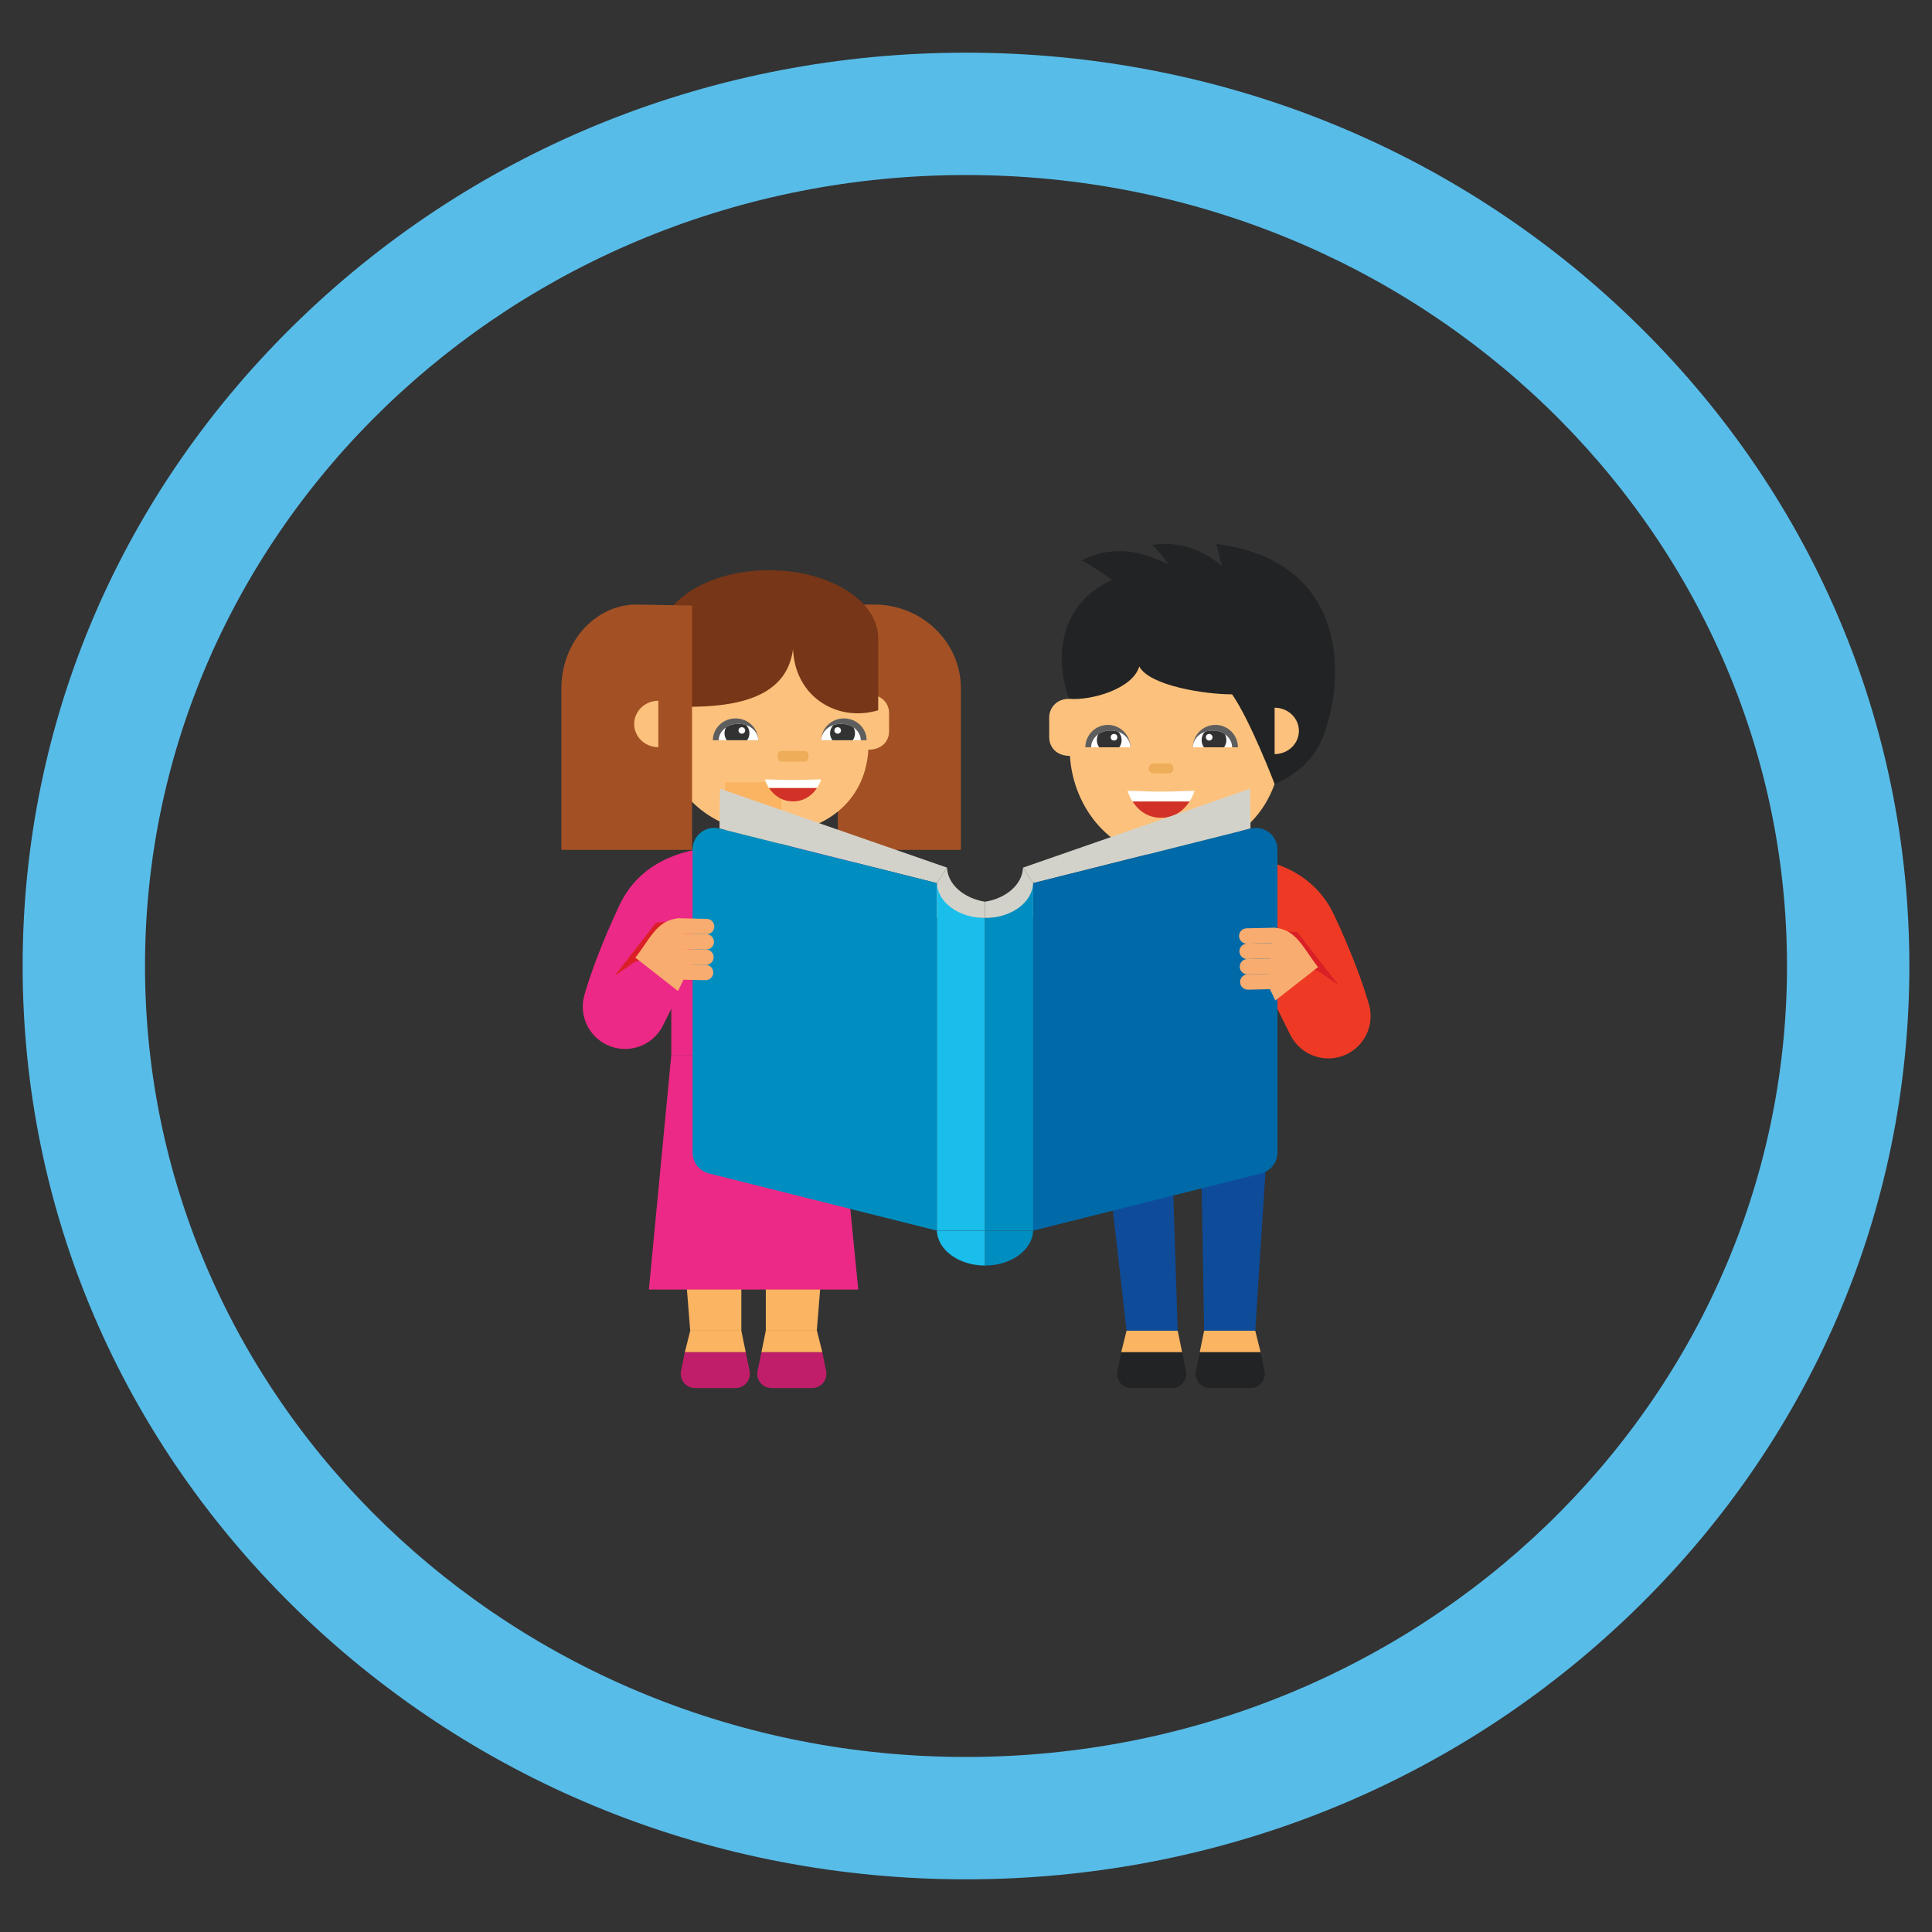 <?xml version="1.0" encoding="utf-8"?>
<!-- Generator: Adobe Illustrator 16.0.0, SVG Export Plug-In . SVG Version: 6.00 Build 0)  -->
<!DOCTYPE svg PUBLIC "-//W3C//DTD SVG 1.0//EN" "http://www.w3.org/TR/2001/REC-SVG-20010904/DTD/svg10.dtd">
<svg version="1.0" id="Capa_1" xmlns="http://www.w3.org/2000/svg" xmlns:xlink="http://www.w3.org/1999/xlink" x="0px" y="0px"
	 width="300px" height="300px" viewBox="0 0 300 300" enable-background="new 0 0 300 300" xml:space="preserve">
<rect x="0" y="0" width="300" height="300" fill="#333333" stroke="none"/>
<g>
	<path fill="#58BCE8" d="M150,27.179c70.409,0,127.485,54.989,127.485,122.821c0,67.832-57.076,122.821-127.485,122.821
		c-70.407,0-127.484-54.989-127.484-122.821C22.516,82.167,79.593,27.179,150,27.179 M150,8.179
		c-38.994,0-75.689,14.664-103.327,41.291C18.842,76.281,3.516,111.984,3.516,150c0,38.016,15.327,73.719,43.157,100.53
		C74.31,277.157,111.006,291.821,150,291.821c38.995,0,75.691-14.664,103.329-41.291c27.829-26.812,43.156-62.515,43.156-100.53
		c0-38.016-15.327-73.719-43.156-100.531C225.69,22.843,188.994,8.179,150,8.179L150,8.179z"/>
</g>
<g>
	<g>
		<path fill="#FCC27D" d="M165.989,108.514c1.727-7.929,8.224-14.56,16.001-14.56c18.743,0,26.936,38.017-1.53,38.943
			c-7.469,0-13.788-7.037-14.321-15.521c-2.117,0-3.223-1.377-3.223-2.93v-3.006C162.916,109.923,164.059,108.514,165.989,108.514
			L165.989,108.514z"/>
	</g>
	<g>
		<g>
			<path fill="#FFFFFF" d="M185.484,122.804c-0.158,0.527-0.418,1.104-0.771,1.654h-8.846c-0.35-0.55-0.609-1.127-0.774-1.654
				c1.378,0,3.263,0.121,5.157,0.121C182.164,122.925,184.085,122.804,185.484,122.804z"/>
		</g>
	</g>
	<g>
		<path fill="#D13127" d="M184.713,124.458c-0.866,1.346-2.32,2.536-4.424,2.529c-2.107,0.007-3.556-1.184-4.422-2.529H184.713z"/>
	</g>
	<g>
		<path fill="#5E5E5E" d="M172.026,112.561c-1.927,0-3.488,1.556-3.498,3.482h6.996
			C175.515,114.116,173.953,112.561,172.026,112.561z"/>
		<path fill="#FFFFFF" d="M175.524,116.043h-6.095c0.006-0.815,0.438-1.539,1.114-2.025c0.308-0.305,1.597-0.895,3.114-0.387
			C174.743,114.024,175.518,114.951,175.524,116.043z"/>
		<path fill="#333232" d="M173.804,116.043h-3.123c-0.432-0.597-0.474-1.384-0.137-2.025c0.308-0.305,1.603-0.889,3.114-0.387
			C174.289,114.31,174.328,115.329,173.804,116.043z"/>
		<circle fill="#FFFFFF" cx="172.991" cy="114.479" r="0.515"/>
	</g>
	<g>
		<path fill="#5E5E5E" d="M188.729,112.561c1.927,0,3.488,1.556,3.498,3.482h-6.999
			C185.237,114.116,186.799,112.561,188.729,112.561z"/>
		<path fill="#FFFFFF" d="M185.228,116.043h6.095c-0.004-0.815-0.438-1.539-1.114-2.025c-0.308-0.305-1.594-0.895-3.114-0.387
			C186.012,114.024,185.234,114.951,185.228,116.043z"/>
		<path fill="#333232" d="M186.951,116.043h3.12c0.432-0.597,0.474-1.384,0.137-2.025c-0.308-0.305-1.603-0.889-3.114-0.387
			C186.465,114.31,186.428,115.329,186.951,116.043z"/>
		<path fill="#FFFFFF" d="M187.246,114.479c0,0.282,0.232,0.514,0.518,0.514c0.283,0,0.512-0.231,0.512-0.514
			c0-0.286-0.229-0.512-0.512-0.512C187.479,113.967,187.246,114.192,187.246,114.479z"/>
	</g>
	<path fill="#EDAD59" d="M182.212,119.322c0,0.428-0.346,0.774-0.777,0.774h-2.292c-0.428,0-0.777-0.347-0.777-0.774l0,0
		c0-0.429,0.35-0.778,0.777-0.778h2.292C181.866,118.544,182.212,118.894,182.212,119.322L182.212,119.322z"/>
	<path fill="#A35124" d="M130.093,131.971h19.118v-25.054c0-7.198-6.031-13.042-13.477-13.042h-5.641V131.971z"/>
	<g>
		<path fill="#FCC27D" d="M134.988,107.873c-1.72-7.641-8.192-14.03-15.938-14.03c-7.742,0-14.22,6.39-15.934,14.03
			c-1.914,0-3.066,1.349-3.066,2.818v2.898c0,1.494,1.104,2.821,3.212,2.821c3.304,17.426,30.573,17.268,31.577,0
			c2.107,0,3.212-1.327,3.212-2.821v-2.898C138.051,109.231,136.908,107.873,134.988,107.873L134.988,107.873z"/>
	</g>
	<path fill="#222324" d="M188.811,84.467c0.248,0.292,0.619,2.691,1.029,3.491c-3.035-2.555-6.535-3.968-10.947-3.346
		c0.508,0.385,1.51,1.613,2.576,3c-2.593-1.035-7.271-3.688-13.575-0.565c0.797,0.261,2.896,1.66,4.828,3.028
		c-6.243,2.609-9.806,9.446-6.732,18.438c3.44,0.302,9.878-1.526,10.915-5.021c1.609,3,10.202,4.326,14.418,4.326
		c2.859,4.117,6.599,13.913,6.599,13.913s5.44-1.924,7.511-7.288C209.059,105.035,209.259,87.016,188.811,84.467z"/>
	<path fill="#EE3A24" d="M181.99,133.748c0,0,19.006-4.802,25.164,8.323c2.848,6.068,4.479,10.671,5.412,13.864
		c0.901,3.094-0.568,6.387-3.479,7.777c-3.231,1.541-7.107,0.211-8.71-2.99l-2.457-4.924l0.321-7.964L181.99,133.748z"/>
	<g>
		<path fill="#0E4C9A" d="M181.727,171.453l1.148,35.18h-7.941l-3.999-35.18c0-2.732,2.202-4.938,4.938-4.938h0.921
			C179.518,166.516,181.727,168.721,181.727,171.453z"/>
		<path fill="#0E4C9A" d="M194.915,206.633h-7.938l-0.597-35.18c0-2.732,2.209-4.938,4.933-4.938h0.92
			c2.727,0,4.939,2.205,4.939,4.938L194.915,206.633z"/>
	</g>
	<g>
		<polygon fill="#FBB461" points="183.559,209.975 174.1,209.975 174.934,206.633 182.875,206.633 		"/>
	</g>
	<path fill="#222324" d="M182,215.533h-6.333c-1.396,0-2.435-1.283-2.155-2.65l0.588-2.908h9.459l0.6,2.908
		C184.431,214.25,183.396,215.533,182,215.533z"/>
	<g>
		<polygon fill="#FBB461" points="186.291,209.975 195.75,209.975 194.915,206.633 186.977,206.633 		"/>
	</g>
	<path fill="#222324" d="M187.85,215.533h6.332c1.396,0,2.432-1.283,2.158-2.65l-0.59-2.908h-9.459l-0.597,2.908
		C185.418,214.25,186.453,215.533,187.85,215.533z"/>
	<path fill="#EC2986" d="M121.33,132.278c0,0-19.007-4.802-25.165,8.326c-2.844,6.063-4.476,10.665-5.409,13.861
		c-0.905,3.095,0.565,6.39,3.476,7.776c3.234,1.547,7.107,0.213,8.71-2.99l2.46-4.92l-0.324-7.963L121.33,132.278z"/>
	<path fill="#EC2986" d="M113.832,132.278c0,0,19.007-4.802,25.165,8.326c2.844,6.063,4.476,10.665,5.409,13.861
		c0.905,3.095-0.565,6.39-3.476,7.776c-3.234,1.547-7.107,0.213-8.709-2.99l-2.46-4.92l0.324-7.963L113.832,132.278z"/>
	<polygon fill="#FBB461" points="115.115,172.281 115.115,206.633 107.176,206.633 104.291,170.537 	"/>
	<polygon fill="#FBB461" points="129.741,170.537 126.833,206.633 118.914,206.633 118.914,173.225 	"/>
	<rect x="112.594" y="121.465" fill="#FBB461" width="8.735" height="13.337"/>
	<path fill="#763617" d="M119.431,88.542c-9.367,0-16.953,4.729-16.953,10.551v10.548c9.132,0.451,19.499-0.022,20.664-8.824
		c0.317,7.425,6.907,11.373,13.227,9.472V99.093l0,0C136.369,93.271,128.779,88.542,119.431,88.542z"/>
	<rect x="104.238" y="138.186" fill="#EC2986" width="25.457" height="25.717"/>
	<polygon fill="#EC2986" points="129.693,163.902 104.23,163.902 100.758,200.24 133.271,200.24 	"/>
	<g>
		<g>
			<path fill="#FFFFFF" d="M127.503,121.026c-0.13,0.432-0.35,0.901-0.648,1.343h-7.434c-0.295-0.441-0.508-0.911-0.645-1.343
				c1.159,0,2.739,0.099,4.323,0.099C124.716,121.125,126.326,121.026,127.503,121.026z"/>
		</g>
		<path fill="#D13127" d="M126.855,122.369c-0.727,1.099-1.945,2.069-3.717,2.066c-1.771,0.003-2.983-0.968-3.717-2.066H126.855z"/>
	</g>
	<path fill="#EDAD59" d="M125.554,117.421c0,0.47-0.267,0.838-0.597,0.838h-3.634c-0.33,0-0.597-0.368-0.597-0.838l0,0
		c0-0.464,0.267-0.835,0.597-0.835h3.634C125.288,116.586,125.554,116.957,125.554,117.421L125.554,117.421z"/>
	<g>
		<polygon fill="#FBB461" points="115.8,209.975 106.341,209.975 107.176,206.633 115.115,206.633 		"/>
	</g>
	<path fill="#C01E6A" d="M114.242,215.533h-6.333c-1.396,0-2.431-1.283-2.158-2.65l0.59-2.908h9.459l0.597,2.908
		C116.673,214.25,115.638,215.533,114.242,215.533z"/>
	<g>
		<polygon fill="#FBB461" points="118.231,209.975 127.69,209.975 126.853,206.633 118.914,206.633 		"/>
	</g>
	<path fill="#C01E6A" d="M119.787,215.533h6.335c1.396,0,2.431-1.283,2.155-2.65l-0.587-2.908h-9.459l-0.6,2.908
		C117.355,214.25,118.39,215.533,119.787,215.533z"/>
	<g>
		<path fill="#E3E6C9" d="M145.38,147.746c0-0.003,0-0.006,0.003-0.006v0.031C145.38,147.759,145.38,147.749,145.38,147.746z"/>
		<polygon fill="#D3D2CA" points="145.479,137.126 147.056,134.726 111.801,122.471 111.725,128.657 		"/>
		<g>
			<path fill="#008EC0" d="M145.479,191.092l-35.392-8.881c-1.492-0.375-2.546-1.717-2.546-3.256v-47.041
				c0-2.188,2.063-3.79,4.184-3.257l33.754,8.469V191.092z"/>
		</g>
		<path fill="#19BEEB" d="M152.953,191.092h-7.475c0.117,3.01,3.415,5.422,7.475,5.422V191.092z"/>
		<path fill="#008EC0" d="M152.953,191.092h7.475c-0.117,3.01-3.415,5.422-7.475,5.422V191.092z"/>
		<path fill="#D3D2CA" d="M147.056,134.726l-1.577,2.4v5.421h7.475v-2.526C149.649,139.487,147.158,137.332,147.056,134.726z"/>
		<polygon fill="#D3D2CA" points="160.428,137.126 158.851,134.726 194.109,122.471 194.182,128.657 		"/>
		<g>
			<path fill="#0069A8" d="M160.428,191.092l35.393-8.881c1.491-0.375,2.545-1.717,2.545-3.256v-47.041
				c0-2.188-2.061-3.79-4.184-3.257l-33.754,8.469V191.092z"/>
		</g>
		<path fill="#D3D2CA" d="M158.851,134.726l1.577,2.4v5.421h-7.475v-2.526C156.258,139.487,158.749,137.332,158.851,134.726z"/>
		<path fill="#19BEEB" d="M145.479,137.126v53.966h7.475v-48.545C148.894,142.547,145.596,140.135,145.479,137.126z"/>
		<path fill="#008EC0" d="M160.428,137.126v53.966h-7.475v-48.545C157.013,142.547,160.311,140.135,160.428,137.126z"/>
	</g>
	<polygon fill="#DA1F26" points="98.66,149.299 95.441,151.526 101.872,143.271 105.402,143.029 103.891,147.952 	"/>
	<path fill="#F9AC6F" d="M105.532,142.588c-3.533,0.162-4.605,3.264-6.878,6.117l6.628,5.18l1.117-2.314L105.532,142.588z"/>
	<g>
		<path fill="#F9AC6F" d="M110.918,143.899c-0.016,0.653-0.559,1.178-1.219,1.161l-4.222-0.095
			c-0.657-0.013-1.178-0.559-1.162-1.213l0,0c0.013-0.66,0.559-1.181,1.216-1.165l4.222,0.093
			C110.411,142.696,110.931,143.239,110.918,143.899L110.918,143.899z"/>
		<path fill="#F9AC6F" d="M110.864,146.28c-0.016,0.656-0.559,1.177-1.216,1.164l-4.221-0.095c-0.66-0.016-1.181-0.559-1.165-1.216
			l0,0c0.016-0.66,0.559-1.181,1.216-1.168l4.222,0.095C110.36,145.077,110.88,145.62,110.864,146.28L110.864,146.28z"/>
		<path fill="#F9AC6F" d="M110.811,148.66c-0.013,0.657-0.559,1.178-1.216,1.162l-4.222-0.092c-0.657-0.014-1.178-0.559-1.165-1.216
			l0,0c0.016-0.657,0.559-1.181,1.219-1.165l4.221,0.095C110.306,147.457,110.826,148.003,110.811,148.66L110.811,148.66z"/>
		<path fill="#F9AC6F" d="M110.76,151.041c-0.016,0.66-0.559,1.181-1.216,1.164l-4.225-0.092c-0.657-0.016-1.178-0.559-1.162-1.219
			l0,0c0.013-0.656,0.559-1.178,1.216-1.164l4.222,0.092C110.252,149.838,110.772,150.384,110.76,151.041L110.76,151.041z"/>
	</g>
	<polygon fill="#DA1F26" points="204.66,150.768 207.879,152.996 201.444,144.74 197.921,144.499 199.429,149.422 	"/>
	<path fill="#F9AC6F" d="M197.787,144.058c3.533,0.159,4.606,3.26,6.879,6.116l-6.627,5.181l-1.115-2.317L197.787,144.058z"/>
	<g>
		<path fill="#F9AC6F" d="M192.401,145.365c0.016,0.661,0.562,1.182,1.219,1.165l4.222-0.092c0.656-0.016,1.178-0.562,1.164-1.219
			l0,0c-0.012-0.657-0.559-1.178-1.219-1.162l-4.221,0.093C192.909,144.166,192.389,144.709,192.401,145.365L192.401,145.365z"/>
		<path fill="#F9AC6F" d="M192.455,147.746c0.016,0.66,0.559,1.181,1.219,1.165l4.222-0.092c0.657-0.016,1.178-0.559,1.161-1.216
			l0,0c-0.012-0.66-0.559-1.181-1.215-1.165l-4.222,0.092C192.963,146.547,192.439,147.089,192.455,147.746L192.455,147.746z"/>
		<path fill="#F9AC6F" d="M192.506,150.13c0.016,0.657,0.563,1.177,1.219,1.161l4.222-0.092c0.66-0.016,1.181-0.559,1.165-1.215l0,0
			c-0.016-0.657-0.559-1.181-1.216-1.165l-4.222,0.092C193.014,148.927,192.493,149.473,192.506,150.13L192.506,150.13z"/>
		<path fill="#F9AC6F" d="M192.561,152.51c0.016,0.658,0.561,1.178,1.219,1.166L198,153.58c0.657-0.013,1.178-0.559,1.165-1.216l0,0
			c-0.016-0.657-0.559-1.181-1.219-1.165l-4.222,0.092C193.068,151.307,192.547,151.854,192.561,152.51L192.561,152.51z"/>
	</g>
	<g>
		<g>
			<path fill="#5E5E5E" d="M114.216,111.552c-1.939,0-3.511,1.518-3.526,3.39h7.053
				C117.733,113.069,116.156,111.552,114.216,111.552z"/>
			<path fill="#FFFFFF" d="M117.743,114.948h-6.139c0-0.794,0.438-1.502,1.124-1.975c0.308-0.299,1.603-0.876,3.136-0.381
				C116.956,112.977,117.733,113.878,117.743,114.948z"/>
			<path fill="#333232" d="M116.01,114.948h-3.149c-0.432-0.584-0.476-1.35-0.133-1.975c0.308-0.299,1.612-0.87,3.136-0.381
				C116.495,113.26,116.537,114.25,116.01,114.948z"/>
			<path fill="#FFFFFF" d="M115.708,113.421c0,0.276-0.229,0.505-0.517,0.505c-0.279,0-0.518-0.229-0.518-0.505
				c0-0.279,0.238-0.501,0.518-0.501C115.479,112.92,115.708,113.142,115.708,113.421z"/>
		</g>
		<g>
			<path fill="#5E5E5E" d="M131.049,111.552c1.942,0,3.517,1.518,3.523,3.39h-7.046
				C127.532,113.069,129.109,111.552,131.049,111.552z"/>
			<path fill="#FFFFFF" d="M127.525,114.948h6.136c-0.003-0.794-0.435-1.502-1.121-1.975c-0.311-0.299-1.606-0.876-3.136-0.381
				C128.31,112.977,127.529,113.878,127.525,114.948z"/>
			<path fill="#333232" d="M129.262,114.948h3.143c0.432-0.584,0.476-1.35,0.136-1.975c-0.311-0.299-1.616-0.87-3.136-0.381
				C128.77,113.26,128.729,114.25,129.262,114.948z"/>
			<path fill="#FFFFFF" d="M129.557,113.421c0,0.276,0.235,0.505,0.521,0.505c0.289,0,0.514-0.229,0.514-0.505
				c0-0.279-0.226-0.501-0.514-0.501C129.792,112.92,129.557,113.142,129.557,113.421z"/>
		</g>
	</g>
	<path fill="#A35124" d="M107.462,131.971H87.169v-25.054c0-7.198,5.225-13.042,11.678-13.042l8.615,0.158V131.971z"/>
	<path fill="#FCC27D" d="M102.225,108.815v7.209c-2.073,0-3.749-1.613-3.749-3.604S100.152,108.815,102.225,108.815z"/>
	<path fill="#FCC27D" d="M197.921,117.097v-7.205c2.083,0,3.771,1.612,3.771,3.6C201.691,115.484,200.004,117.097,197.921,117.097z"
		/>
</g>
</svg>
